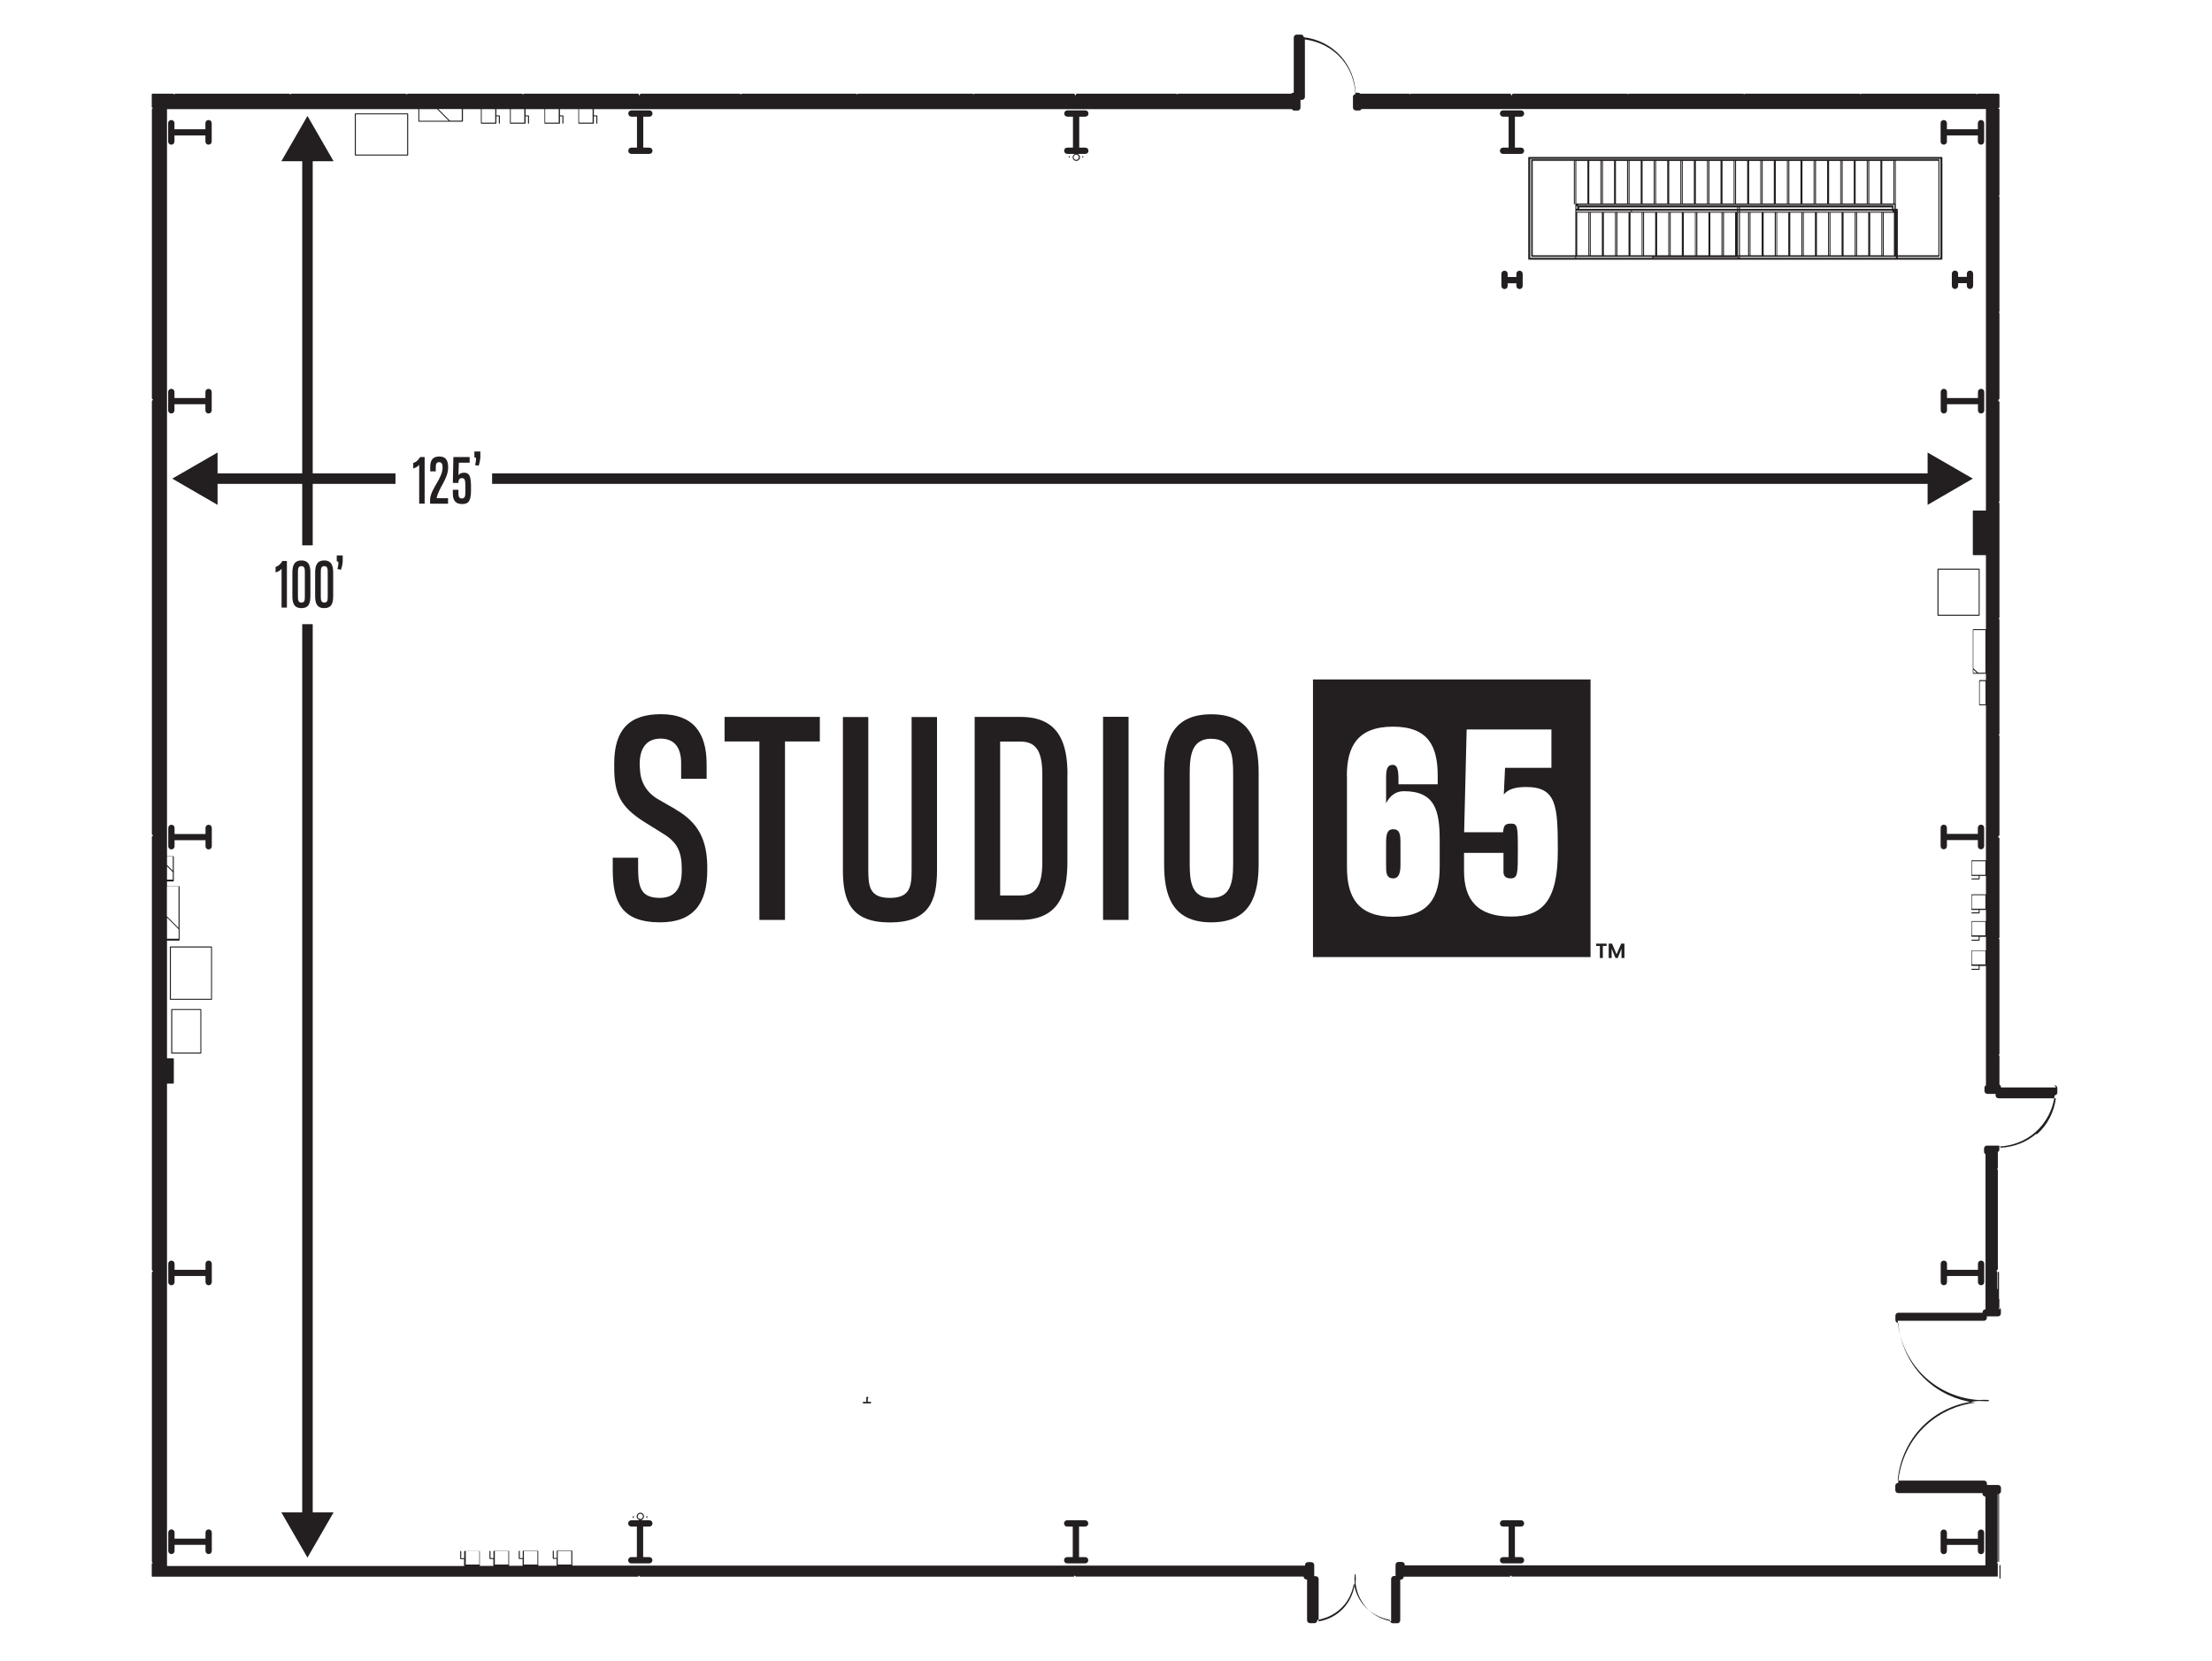 <?xml version="1.0" encoding="UTF-8"?>
<svg xmlns="http://www.w3.org/2000/svg" id="Layer_1" version="1.1" viewBox="0 0 210.86 158.32">
  <defs>
    <style>
      .st0 {
        fill: #231f20;
      }
    </style>
  </defs>
  <path class="st0" d="M19.89,145.77c-.17,0-.3.13-.3.3v.58h-2.95v-.58c0-.17-.13-.3-.3-.3s-.3.13-.3.3v1.75c0,.17.13.3.3.3s.3-.13.3-.3v-.58h2.95v.58c0,.17.13.3.3.3s.3-.13.3-.3v-1.75c0-.17-.13-.3-.3-.3Z"></path>
  <path class="st0" d="M19.89,120.15c-.17,0-.3.13-.3.3v.58h-2.95v-.58c0-.17-.13-.3-.3-.3s-.3.13-.3.3v1.75c0,.17.13.3.3.3s.3-.13.3-.3v-.58h2.95v.58c0,.17.13.3.3.3s.3-.13.3-.3v-1.75c0-.17-.13-.3-.3-.3Z"></path>
  <path class="st0" d="M19.59,80.66c0,.17.13.3.3.3s.3-.13.3-.3v-1.75c0-.17-.13-.3-.3-.3s-.3.13-.3.3v.58h-2.95v-.58c0-.17-.13-.3-.3-.3s-.3.13-.3.3v1.75c0,.17.13.3.3.3s.3-.13.3-.3v-.58h2.95v.58Z"></path>
  <path class="st0" d="M16.33,39.41c.17,0,.3-.13.3-.3v-.58h2.95v.58c0,.17.13.3.3.3s.3-.13.3-.3v-1.75c0-.17-.13-.3-.3-.3s-.3.13-.3.3v.58h-2.95v-.58c0-.17-.13-.3-.3-.3s-.3.13-.3.3v1.75c0,.17.13.3.3.3Z"></path>
  <path class="st0" d="M16.33,13.79c.17,0,.3-.13.3-.3v-.58h2.95v.58c0,.17.13.3.3.3s.3-.13.3-.3v-1.75c0-.17-.13-.3-.3-.3s-.3.13-.3.3v.58h-2.95v-.58c0-.17-.13-.3-.3-.3s-.3.13-.3.3v1.75c0,.17.13.3.3.3Z"></path>
  <path class="st0" d="M143.28,14.07c-.17,0-.3.13-.3.3s.13.3.3.3h1.71c.17,0,.3-.13.3-.3s-.13-.3-.3-.3h-.58v-2.95h.58c.17,0,.3-.13.3-.3s-.13-.3-.3-.3h-1.71c-.17,0-.3.13-.3.3s.13.3.3.3h.53v2.95h-.53Z"></path>
  <path class="st0" d="M101.74,14.07c-.17,0-.3.13-.3.3s.13.3.3.3h.74c-.13.05-.23.17-.23.32,0,.19.16.35.35.35s.35-.16.35-.35c0-.15-.1-.28-.23-.32h.74c.17,0,.3-.13.3-.3s-.13-.3-.3-.3h-.58v-2.95h.58c.17,0,.3-.13.3-.3s-.13-.3-.3-.3h-1.71c-.17,0-.3.13-.3.3s.13.3.3.3h.53v2.95h-.53ZM102.84,14.99c0,.14-.11.25-.25.25s-.25-.11-.25-.25.11-.25.25-.25.25.11.25.25Z"></path>
  <path class="st0" d="M60.19,14.07c-.17,0-.3.13-.3.3s.13.3.3.3h1.71c.17,0,.3-.13.3-.3s-.13-.3-.3-.3h-.58v-2.95h.58c.17,0,.3-.13.3-.3s-.13-.3-.3-.3h-1.71c-.17,0-.3.13-.3.3s.13.3.3.3h.53v2.95h-.53Z"></path>
  <path class="st0" d="M144.99,145.5c.17,0,.3-.13.3-.3s-.13-.3-.3-.3h-1.71c-.17,0-.3.13-.3.3s.13.3.3.3h.53v2.91h-.53c-.17,0-.3.13-.3.3s.13.3.3.3h1.71c.17,0,.3-.13.3-.3s-.13-.3-.3-.3h-.58v-2.91h.58Z"></path>
  <path class="st0" d="M103.44,145.5c.17,0,.3-.13.3-.3s-.13-.3-.3-.3h-1.71c-.17,0-.3.13-.3.3s.13.3.3.3h.53v2.91h-.53c-.17,0-.3.13-.3.3s.13.3.3.3h1.71c.17,0,.3-.13.3-.3s-.13-.3-.3-.3h-.58v-2.91h.58Z"></path>
  <path class="st0" d="M61.9,145.5c.17,0,.3-.13.3-.3s-.13-.3-.3-.3h-.71s0-.03-.02-.05c.13-.05.22-.17.22-.32,0-.19-.16-.35-.35-.35s-.35.16-.35.35c0,.15.09.27.22.32-.01.01-.01.03-.02.05h-.71c-.17,0-.3.13-.3.3s.13.3.3.3h.53v2.91h-.53c-.17,0-.3.13-.3.3s.13.3.3.3h1.71c.17,0,.3-.13.3-.3s-.13-.3-.3-.3h-.58v-2.91h.58ZM60.79,144.53c0-.14.11-.25.25-.25s.25.11.25.25-.11.25-.25.25-.25-.11-.25-.25ZM61.06,144.9h-.05s.01-.02.02-.02.01.02.02.02Z"></path>
  <path class="st0" d="M185.29,148.13c.17,0,.3-.13.3-.3v-.58h2.95v.58c0,.17.13.3.3.3s.3-.13.3-.3v-1.75c0-.17-.13-.3-.3-.3s-.3.13-.3.3v.58h-2.95v-.58c0-.17-.13-.3-.3-.3s-.3.13-.3.3v1.75c0,.17.13.3.3.3Z"></path>
  <path class="st0" d="M188.85,120.15c-.17,0-.3.13-.3.3v.58h-2.95v-.58c0-.17-.13-.3-.3-.3s-.3.13-.3.3v1.75c0,.17.13.3.3.3s.3-.13.3-.3v-.58h2.95v.58c0,.17.13.3.3.3s.3-.13.3-.3v-1.75c0-.17-.13-.3-.3-.3Z"></path>
  <path class="st0" d="M185.59,78.9c0-.17-.13-.3-.3-.3s-.3.13-.3.3v1.75c0,.17.13.3.3.3s.3-.13.3-.3v-.58h2.95v.58c0,.17.13.3.3.3s.3-.13.3-.3v-1.75c0-.17-.13-.3-.3-.3s-.3.13-.3.3v.58h-2.95v-.58Z"></path>
  <path class="st0" d="M188.85,37.06c-.17,0-.3.13-.3.3v.58h-2.95v-.58c0-.17-.13-.3-.3-.3s-.3.13-.3.3v1.75c0,.17.13.3.3.3s.3-.13.3-.3v-.58h2.95v.58c0,.17.13.3.3.3s.3-.13.3-.3v-1.75c0-.17-.13-.3-.3-.3Z"></path>
  <path class="st0" d="M185.29,13.79c.17,0,.3-.13.3-.3v-.58h2.95v.58c0,.17.13.3.3.3s.3-.13.3-.3v-1.75c0-.17-.13-.3-.3-.3s-.3.13-.3.3v.58h-2.95v-.58c0-.17-.13-.3-.3-.3s-.3.13-.3.3v1.75c0,.17.13.3.3.3Z"></path>
  <path class="st0" d="M186.36,25.79c-.17,0-.3.13-.3.3v1.15c0,.17.13.3.3.3s.3-.13.3-.3v-.25h.83v.25c0,.17.13.3.3.3s.3-.13.3-.3v-1.15c0-.17-.13-.3-.3-.3s-.3.13-.3.3v.3h-.83v-.3c0-.17-.13-.3-.3-.3Z"></path>
  <path class="st0" d="M144.85,27.55c.17,0,.3-.13.3-.3v-1.15c0-.17-.13-.3-.3-.3s-.3.13-.3.3v.3h-.83v-.3c0-.17-.13-.3-.3-.3s-.3.13-.3.3v1.15c0,.17.13.3.3.3s.3-.13.3-.3v-.25h.83v.25c0,.17.13.3.3.3Z"></path>
  <path class="st0" d="M82.72,133.61v-.32s.05-.02.05-.05v-.05s-.02-.05-.05-.05h-.09s-.05.02-.05.05v.05s0,0,0,0,0,0,0,0v.37h-.28s-.05.02-.05.05v.05s.02.05.05.05h.69s.05-.02.05-.05v-.05s-.02-.05-.05-.05h-.28Z"></path>
  <path class="st0" d="M19.19,100.37v-4.15s-.02-.05-.05-.05h-2.77s-.05.02-.05.05v4.15s.02.05.05.05h2.77s.05-.02.05-.05ZM19.1,100.32h-2.68v-4.06h2.68v4.06Z"></path>
  <path class="st0" d="M16.24,90.21s-.05.02-.05.05v4.99s.02.05.05.05h3.92s.05-.02.05-.05v-4.99s-.02-.05-.05-.05h-3.92ZM20.12,95.2h-3.83v-4.89h3.83v4.89Z"></path>
  <path class="st0" d="M33.87,10.81s-.05.02-.05.05v3.92s.02.05.05.05h4.99s.05-.02.05-.05v-3.92s-.02-.05-.05-.05h-4.99ZM38.81,14.73h-4.89v-3.83h4.89v3.83Z"></path>
  <path class="st0" d="M188.71,58.64v-4.39s-.02-.05-.05-.05h-3.92s-.05.02-.05.05v4.39s.02.05.05.05h3.92s.05-.02.05-.05ZM188.62,58.59h-3.83v-4.29h3.83v4.29Z"></path>
  <path class="st0" d="M196,103.65h-5.26v-.05c0-.1-.06-.17-.14-.22v-2.74s-.02-.05-.05-.05v-.09s.05-.02.05-.05v-10.9s-.02-.05-.05-.05v-.09s.05-.02.05-.05v-9.46s-.02-.05-.05-.05h-.02l-.03-.07s-.02-.03-.04-.03c.02,0,.03,0,.04-.03l.03-.07h.02s.05-.02.05-.05v-9.46s-.02-.05-.05-.05v-.09s.05-.02.05-.05v-10.9s-.02-.05-.05-.05v-.09s.05-.02.05-.05v-10.9s-.02-.05-.05-.05v-.09s.05-.02.05-.05v-9.46s-.02-.05-.05-.05h-.02l-.03-.07s-.02-.03-.04-.03c.02,0,.03,0,.04-.03l.03-.07h.02s.05-.02.05-.05v-8.17s-.02-.05-.05-.05v-.05s.05-.02.05-.05v-10.94s-.02-.05-.05-.05v-.05s.05-.02.05-.05v-8.17s-.02-.05-.05-.05h-.02l-.03-.07s-.02-.03-.04-.03h.09s.05-.02.05-.05v-1.2s-.02-.05-.05-.05c0-.03-.02-.05-.05-.05h-1.98s-.05.02-.05.05h-.05s-.02-.05-.05-.05h-10.94s-.05.02-.05.05h-.05s-.02-.05-.05-.05h-10.94s-.05.02-.05.05h-.05s-.02-.05-.05-.05h-10.94s-.05.02-.05.05h-.05s-.02-.05-.05-.05h-10.89s-.05.02-.05.05v.03l-.08.08s-.01.02-.01.03c0,0,0-.01,0-.02l-.04-.08v-.04s-.02-.05-.05-.05h-9.51s-.05.02-.05.05h-.05s-.02-.05-.05-.05h-4.65c-.05-.06-.12-.09-.2-.09h-.24c-.06-1.26-.54-2.48-1.37-3.43-.91-1.04-2.2-1.7-3.57-1.86-.02-.14-.12-.25-.26-.25h-.42c-.15,0-.28.12-.28.28v5.26h-.05c-.08,0-.15.04-.2.09h-10.79s-.05.02-.05.05h-.05s-.02-.05-.05-.05h-9.51s-.05.02-.05.05v.03l-.08.08s-.01.02-.01.03c0,0,0-.01,0-.02l-.04-.08v-.04s-.02-.05-.05-.05h-9.51s-.05.02-.05.05h-.05s-.02-.05-.05-.05h-10.94s-.05.02-.05.05h-.09s-.02-.05-.05-.05h-10.89s-.05.02-.05.05h-.09s-.02-.05-.05-.05h-9.46s-.05.02-.05.05v.03l-.08.08s-.01.02-.01.03c0,0,0-.01,0-.02l-.04-.08v-.04s-.02-.05-.05-.05h-10.89s-.05.02-.05.05h-.09s-.02-.05-.05-.05h-10.89s-.05.02-.05.05h-.09s-.02-.05-.05-.05h-10.9s-.05.02-.05.05h-.09s-.02-.05-.05-.05h-10.89s-.05.02-.05.05h-.09s-.02-.05-.05-.05h-1.99s-.05.02-.05.05v1.25s.02.05.05.05h.09s-.02,0-.03.01l-.09.09s0,0,0,0c0,0,0,0,0,0,0,0-.01.02-.01.03v27.56s0,0,0,0c0,.01,0,.02.01.03,0,0,0,0,0,0l.09.09s.02.01.03.01c-.01,0-.02,0-.03.01l-.09.09s-.01.02-.01.03v41.27s0,.02.01.03l.09.09s.02.01.03.01c-.01,0-.02,0-.03.01l-.09.09s-.01.02-.01.03v41.27s.01,0,.01.01c0,0,0,.01,0,.02l.09.09s.02.01.03.01c-.01,0-.02,0-.03.01l-.09.09s0,.01,0,.02c0,0-.01,0-.01.01v27.56s0,.02.01.03c0,0,0,0,0,0l.09.09s.02.01.03.01h-.09s-.05.02-.05.05v1.2s.02.05.05.05h46.3s0,0,0,0c.01,0,.02,0,.03-.01,0,0,0,0,0-.01,0,0,0,0,0,0l.05-.09s0-.01,0-.02c0,.01,0,.02.01.03l.09.09s.02.01.03.01h41.32s.03,0,.04-.03l.05-.09s0-.01,0-.02c0,.01,0,.02.01.03l.09.09s.02.01.03.01h21.7c0,.15.12.28.28.28h.05v3.88c0,.15.12.28.28.28h.42c.15,0,.28-.12.28-.28v-.03c1-.16,1.93-.67,2.58-1.45.48-.58.78-1.3.9-2.04.12.74.42,1.46.9,2.04.64.77,1.55,1.27,2.54,1.45v.04c0,.15.12.28.28.28h.42c.15,0,.28-.12.28-.28v-3.88h.05c.15,0,.28-.12.28-.28h10.11s.03,0,.04-.03l.05-.09s0-.01,0-.02c0,.01,0,.02.01.03l.09.09s.02.01.03.01h46.26s0,0,0,0c.01,0,.02,0,.03-.01,0-.01.01-.02.01-.03,0,0,0,0,0,0v-1.2s-.02-.05-.05-.05h-.05s.03-.01.04-.03l.05-.09s0-.01,0-.02v-6.42h.05v6.42s0,.02.02.03c0,0,.02.01.03.01,0,0,0,0,0,0,0,0,0,0,0,0,.01,0,.02,0,.03-.01,0-.01.01-.02.01-.03v-6.46c.1-.04.18-.12.18-.24v-.32c0-.15-.12-.28-.28-.28h-1.06v-.14c0-.15-.12-.28-.28-.28h-8.23c.17-2.07,1.12-4.04,2.65-5.44,1.39-1.27,3.2-2.03,5.08-2.15.17.01.35.02.52.02.13,0,.27,0,.4,0,.03,0,.05-.02.04-.05,0,0,0,0-.01-.01,0,0,.01,0,.01-.01,0-.03-.02-.05-.04-.05-.31-.02-.63,0-.94.01-1.87-.12-3.67-.88-5.06-2.15-1.52-1.39-2.47-3.34-2.65-5.4h8.22c.15,0,.28-.12.28-.28v-.14h1.06c.15,0,.28-.12.28-.28v-.32c0-.12-.08-.2-.18-.24v-3.36s0-.02-.01-.03c0,0-.01,0-.02,0,0,0,0-.02-.02-.02s0,.01-.02.02c0,0-.01,0-.02,0-.01,0-.02.02-.02.03v1.62s-.02-.05-.05-.05v-1.57s0-.01,0-.02l-.05-.09s-.02-.02-.04-.03c.02,0,.03-.01.04-.03l.03-.07h.02s.05-.02.05-.05v-9.46s-.02-.05-.05-.05v-.09s.05-.02.05-.05v-1.53c.08-.05.14-.12.14-.22v-.3c1.26-.06,2.48-.53,3.43-1.36,1.03-.9,1.68-2.17,1.85-3.52.14-.01.25-.12.25-.27v-.42c0-.15-.12-.28-.28-.28ZM187.97,91.92v-1.29h1.29v1.29h-1.29ZM187.97,89.15v-1.29h1.29v1.29h-1.29ZM187.97,86.61v-1.29h1.29v1.29h-1.29ZM187.97,83.38v-1.29h1.29v1.29h-1.29ZM188.59,64.13l-.48-.44v-3.63h1.15v4.06h-.67ZM188.11,63.82l.34.31h-.34v-.31ZM189.24,64.92l.03.06v2.16h-.55v-2.22h.53ZM56.49,11.69h-1.29v-1.29h1.29v1.29ZM53.26,11.69h-1.29v-1.29h1.29v1.29ZM49.98,11.69h-1.29v-1.29h1.29v1.29ZM47.21,11.69h-1.29v-1.29h1.29v1.29ZM42.89,11.5l-1.11-1.11h2.24v1.11h-1.13ZM44.4,147.83h1.29v1.29h-1.29v-1.29ZM47.17,147.83h1.29v1.29h-1.29v-1.29ZM49.94,147.83h1.29v1.29h-1.29v-1.29ZM53.17,147.83h1.29v1.29h-1.29v-1.29ZM15.92,87.46l1.11,1.11v.9h-1.11v-2.01ZM17.02,88.44l-1.11-1.11v-2.84h1.11v3.95ZM15.92,82.57l.55.55v.72h-.55v-1.27ZM16.47,82.99l-.55-.55v-.81h.55v1.37ZM39.97,10.4h1.69l1.11,1.11h-2.8v-1.11ZM190.6,123.92v.88h-.05v-.97s.05-.02.05-.05v.14ZM194.11,108.06c-.94.82-2.16,1.27-3.4,1.33-.04-.11-.12-.2-.24-.2h-1.06c-.15,0-.28.12-.28.28v.32c0,.1.06.17.14.22v14.78c-.15,0-.28.12-.28.28v.05h-8.03c-.15,0-.28.12-.28.28v.42c0,.15.12.27.27.27.18,2.08,1.14,4.06,2.68,5.47,1.29,1.18,2.94,1.92,4.66,2.13-1.72.21-3.37.95-4.66,2.13-1.56,1.42-2.52,3.42-2.69,5.52-.15,0-.27.12-.27.27v.42c0,.15.12.28.28.28h8.03v.05c0,.15.12.28.28.28v6.56h-55.35v-.05c0-.15-.12-.28-.28-.28h-.32c-.15,0-.28.12-.28.28v1.06h-.14c-.15,0-.28.12-.28.28v4.03c-.96-.17-1.84-.66-2.46-1.41-.52-.63-.84-1.41-.93-2.21.03-.28.03-.56,0-.83,0-.02-.02-.03-.04-.04,0,0,0,0,0,0,0,0,0,0,0,0,0,0,0,0,0,0,0,0,0,0,0,0-.02,0-.04.01-.04.04-.03.28-.03.56,0,.83-.08.81-.41,1.59-.93,2.22-.63.76-1.54,1.26-2.51,1.42v-4.03c0-.15-.12-.28-.28-.28h-.14v-1.06c0-.15-.12-.28-.28-.28h-.32c-.15,0-.28.12-.28.28v.05H54.56v-1.38s-.02-.05-.05-.05h-1.39s-.05.02-.05.05v.65h-.28v-.65s-.02-.05-.05-.05-.05.02-.05.05v.69s.02.05.05.05h.32v.65h-1.75v-1.38s-.02-.05-.05-.05h-1.38s-.05.02-.05.05v.65h-.28v-.65s-.02-.05-.05-.05-.05.02-.05.05v.69s.02.05.05.05h.32v.65h-1.29v-1.38s-.02-.05-.05-.05h-1.39s-.05.02-.05.05v.65h-.28v-.65s-.02-.05-.05-.05-.05.02-.05.05v.69s.02.05.05.05h.32v.65h-1.29v-1.38s-.02-.05-.05-.05h-1.39s-.05.02-.05.05v.65h-.28v-.65s-.02-.05-.05-.05-.05.02-.05.05v.69s.02.05.05.05h.32v.65H15.92v-45.98h.6s.05-.02.05-.05v-2.31s-.02-.05-.05-.05h-.6v-11.22h1.15s.05-.02.05-.05v-5.08s-.02-.05-.05-.05h-1.15v-.46h.6s.05-.02.05-.05v-2.31s-.02-.05-.05-.05h-.6V10.4h23.96v1.15s.02.05.05.05h4.15s.05-.02.05-.05v-1.15h1.71v1.34s.02.05.05.05h1.38s.05-.02.05-.05v-.65h.23v.65s.02.05.05.05.05-.02.05-.05v-.69s-.02-.05-.05-.05h-.28v-.6h1.29v1.34s.02.05.05.05h1.39s.05-.02.05-.05v-.65h.23v.65s.02.05.05.05.05-.02.05-.05v-.69s-.02-.05-.05-.05h-.28v-.6h1.8v1.34s.02.05.05.05h1.38s.05-.02.05-.05v-.65h.23v.65s.02.05.05.05.05-.02.05-.05v-.69s-.02-.05-.05-.05h-.28v-.6h1.75v1.34s.02.05.05.05h1.38s.05-.02.05-.05v-.65h.23v.65s.02.05.05.05.05-.02.05-.05v-.69s-.02-.05-.05-.05h-.28v-.6h66.54c.05.08.12.14.22.14h.32c.15,0,.28-.12.28-.28v-.74h.14c.15,0,.28-.12.28-.28V3.76c1.34.17,2.6.81,3.49,1.83.82.94,1.27,2.15,1.33,3.38-.14.02-.24.12-.24.26v1.02c0,.15.12.28.28.28h.32c.1,0,.17-.06.22-.14h59.52v38.27h-1.2s-.05.02-.05.05v4.15s.02.05.05.05h1.2v7.06h-1.2s-.05.02-.05.05v4.15s.02.05.05.05h1.2v.6h-.6s-.05.02-.05.05v2.31s.02.05.05.05h.6v14.77h-1.34s-.05.02-.05.05v1.39s.02.05.05.05h.65v.23h-.65s-.05.02-.05.05.02.05.05.05h.69s.05-.02.05-.05v-.28h.6v1.75h-1.34s-.05.02-.05.05v1.39s.02.05.05.05h.65v.23h-.65s-.05.02-.05.05.02.05.05.05h.69s.05-.02.05-.05v-.28h.6v1.06h-1.34s-.05.02-.05.05v1.39s.02.05.05.05h.65v.28h-.65s-.05.02-.05.05.02.05.05.05h.69s.05-.02.05-.05v-.32h.6v1.29h-1.34s-.05.02-.05.05v1.38s.02.05.05.05h.65v.28h-.65s-.05.02-.05.05.02.05.05.05h.69s.05-.02.05-.05v-.32h.6v11.37c-.08.05-.14.12-.14.22v.32c0,.15.12.28.28.28h.78v.14c0,.15.12.28.28.28h5.47c-.18,1.32-.81,2.56-1.82,3.44Z"></path>
  <path class="st0" d="M148.87,24.75h36.24s.05-.02.05-.05v-9.69s-.02-.05-.05-.05h-39.38s-.05.02-.05.05v9.69s.02.05.05.05h3.14ZM145.78,24.66v-.05s.02.05.05.05h-.05ZM185.06,15.1s-.02-.05-.05-.05h.05v.05ZM165.72,24.52h-.05s-.05.02-.05.05h-8l-.02-.05h8.03s.05-.02.05-.05h.09v.09s-.02-.05-.05-.05ZM150.07,19.49s.05-.02.05-.05v-4.11h.05v9h-4.06v-9h3.92v4.11s.02.05.05.05ZM180.4,20.18h-14.54v-.09h14.54v.05s.02.05.05.05h-.05ZM150.26,20.18v-.09h5.19l.05.09h-5.23ZM180.59,19.91h-.09v-.28s-.02-.05-.05-.05h-30.01v-.05h30.15v.37ZM170.48,19.91h-4.62v-.14h14.5v.14h-9.88ZM155.43,19.91h-4.89v-.14h15.05v.14h-10.16ZM150.44,19.72v-.05h.05s-.05.02-.05.05ZM165.67,19.77h.09v.14h-.09v-.14ZM150.3,19.67h.05v.23h-.09v-.28s.02.05.05.05ZM151.55,20.27v4.06h-.05v-4.06h.05ZM151.64,20.27h1.06v4.06h-1.06v-4.06ZM152.89,20.27h1.06v4.06h-1.06v-4.06ZM154.04,20.27h.05v4.06h-.05v-4.06ZM154.18,20.27h1.06v4.06h-1.06v-4.06ZM155.43,23.09v-2.82h1.06v4.06h-1.06v-1.25ZM156.58,23.37v-3.09h.05v4.06h-.05v-.97ZM156.72,23.41v-3.14h1.06v4.06h-1.06v-.92ZM159.03,20.27v4.06h-1.06v-4.06h1.06ZM159.17,20.27v4.06h-.05v-4.06h.05ZM160.32,20.27v4.06h-1.06v-4.06h1.06ZM161.57,20.27v4.06h-1.06v-4.06h1.06ZM161.7,20.27v4.06h-.05v-4.06h.05ZM162.86,20.27v4.06h-1.06v-4.06h1.06ZM164.1,20.27v4.06h-1.06v-4.06h1.06ZM164.24,20.27v4.06h-.05v-4.06h.05ZM165.4,20.27v4.06h-1.06v-4.06h1.06ZM155.59,20.18l-.05-.09h10.04v.09h-9.99ZM165.67,20.09h.09v.09h-.09v-.09ZM150.35,20.27h1.06v4.06h-1.06v-4.06ZM165.67,20.27h.09v4.06h-.09v-4.06ZM165.86,20.27h.78v4.06h-.78v-4.06ZM166.74,20.27h.05v4.06h-.05v-4.06ZM166.87,20.27h1.06v4.06h-1.06v-4.06ZM168.12,20.27h1.06v4.06h-1.06v-4.06ZM169.28,20.27h.05v4.06h-.05v-4.06ZM169.41,20.27h1.06v4.06h-1.06v-4.06ZM170.66,20.27h1.06v4.06h-1.06v-4.06ZM171.81,20.27h.05v4.06h-.05v-4.06ZM171.95,20.27h1.06v4.06h-1.06v-4.06ZM173.2,20.27h1.06v4.06h-1.06v-4.06ZM174.35,20.27h.05v4.06h-.05v-4.06ZM174.49,20.27h1.06v4.06h-1.06v-4.06ZM175.74,20.27h1.06v4.06h-1.06v-4.06ZM176.89,20.27h.05v4.06h-.05v-4.06ZM177.03,20.27h1.06v4.06h-1.06v-4.06ZM178.28,20.27h1.06v4.06h-1.06v-4.06ZM179.43,20.27h.05v4.06h-.05v-4.06ZM180.82,20.04s-.02-.05-.05-.05h.05v.05ZM180.63,19.4h-.05v-4.06h.05v4.06ZM180.49,19.4h-1.06v-4.06h1.06v4.06ZM179.25,19.4h-1.06v-4.06h1.06v4.06ZM178.09,19.4h-.05v-4.06h.05v4.06ZM177.95,19.4h-1.06v-4.06h1.06v4.06ZM176.71,19.4h-1.06v-4.06h1.06v4.06ZM175.55,19.4h-.05v-4.06h.05v4.06ZM175.42,19.4h-1.06v-4.06h1.06v4.06ZM174.17,19.4h-1.06v-4.06h1.06v4.06ZM173.01,19.4h-.05v-4.06h.05v4.06ZM172.88,19.4h-1.06v-4.06h1.06v4.06ZM171.63,19.4h-1.06v-4.06h1.06v4.06ZM170.48,19.4h-.05v-4.06h.05v4.06ZM170.34,19.4h-1.06v-4.06h1.06v4.06ZM169.09,19.4h-1.06v-4.06h1.06v4.06ZM167.94,19.4h-.05v-4.06h.05v4.06ZM167.8,19.4h-1.06v-4.06h1.06v4.06ZM166.55,19.4h-1.06v-4.06h1.06v4.06ZM165.4,19.4h-.05v-4.06h.05v4.06ZM165.26,19.4h-1.06v-4.06h1.06v4.06ZM164.01,19.4h-1.06v-4.06h1.06v4.06ZM162.86,19.4h-.05v-4.06h.05v4.06ZM162.72,19.4h-1.06v-4.06h1.06v4.06ZM161.47,19.4h-1.06v-4.06h1.06v4.06ZM160.32,19.4h-.05v-4.06h.05v4.06ZM160.18,19.4h-1.06v-4.06h1.06v4.06ZM158.93,19.4h-1.06v-4.06h1.06v4.06ZM157.78,19.4h-.05v-4.06h.05v4.06ZM157.64,19.4h-1.06v-4.06h1.06v4.06ZM156.4,19.4h-1.06v-4.06h1.06v4.06ZM155.24,19.4h-.05v-4.06h.05v4.06ZM155.1,19.4h-1.06v-4.06h1.06v4.06ZM153.86,19.4h-1.06v-4.06h1.06v4.06ZM152.7,19.4h-.05v-4.06h.05v4.06ZM152.56,19.4h-1.06v-4.06h1.06v4.06ZM151.32,19.4h-1.06v-4.06h1.06v4.06ZM179.57,24.34v-4.06h.97v4.06h-.97ZM180.91,24.34v-4.39s-.02-.05-.05-.05h-.14v-4.57h4.06v9h-3.88ZM157.47,24.48l.05.09h-7.27v-.09h7.22ZM165.86,24.48h14.87v.09h-14.87v-.09ZM184.97,24.57h-4.06v-.09h3.92s.05-.02.05-.05v-9.19s-.02-.05-.05-.05h-38.82s-.05.02-.05.05v9.19s.02.05.05.05h4.15v.09h-4.29v-9.42h39.1v9.42ZM145.78,15.06h.05s-.05.02-.05.05v-.05ZM185.06,24.61v.05h-.05s.05-.02.05-.05Z"></path>
  <path class="st0" d="M190.6,149.21v1.2s.02.05.05.05.05-.02.05-.05v-1.2s-.02-.05-.05-.05-.05.02-.05.05Z"></path>
  <path class="st0" d="M103.17,14.97s.02.05.05.05.05-.02.05-.05v-.05s-.02-.05-.05-.05-.05.02-.05.05v.05Z"></path>
  <path class="st0" d="M101.87,14.97s.02.05.05.05.05-.02.05-.05v-.05s-.02-.05-.05-.05-.05.02-.05.05v.05Z"></path>
  <path class="st0" d="M60.42,144.55s-.02-.05-.05-.05-.05.02-.05.05v.09s.02.05.05.05.05-.02.05-.05v-.09Z"></path>
  <path class="st0" d="M61.71,144.55s-.02-.05-.05-.05-.05.02-.05.05v.09s.02.05.05.05.05-.02.05-.05v-.09Z"></path>
  <polygon class="st0" points="188.06 45.62 183.75 43.13 183.75 45.12 46.91 45.12 46.91 46.12 183.75 46.12 183.75 48.12 188.06 45.62"></polygon>
  <polygon class="st0" points="29.81 15.37 31.8 15.37 29.31 11.05 26.82 15.37 28.81 15.37 28.81 45.12 20.74 45.12 20.74 43.13 16.42 45.62 20.74 48.12 20.74 46.12 28.81 46.12 28.81 51.98 29.81 51.98 29.81 46.12 37.7 46.12 37.7 45.12 29.81 45.12 29.81 15.37"></polygon>
  <polygon class="st0" points="29.81 59.49 28.81 59.49 28.81 144.15 26.82 144.15 29.31 148.46 31.8 144.15 29.81 144.15 29.81 59.49"></polygon>
  <path class="st0" d="M27.35,57.91v-4.44h-.43c-.15.24-.33.47-.65.56v.53c.2-.06.45-.17.57-.35v3.7h.52Z"></path>
  <path class="st0" d="M29.59,56.77v-2.16c0-.65-.13-1.19-.86-1.19s-.86.55-.86,1.19v2.15c0,.65.11,1.2.86,1.2s.86-.52.86-1.19ZM28.4,56.78v-2.16c0-.4.01-.66.33-.66s.33.26.33.64v2.19c0,.41-.01.64-.33.64s-.33-.27-.33-.65Z"></path>
  <path class="st0" d="M31.76,56.77v-2.16c0-.65-.13-1.19-.86-1.19s-.86.55-.86,1.19v2.15c0,.65.11,1.2.86,1.2s.86-.52.86-1.19ZM30.58,56.78v-2.16c0-.4.01-.66.33-.66s.33.26.33.64v2.19c0,.41-.01.64-.33.64s-.33-.27-.33-.65Z"></path>
  <path class="st0" d="M32.1,53.51h.08c.06,0,.08.06.08.16,0,.14-.04.34-.09.57l.34.06c.12-.38.16-.68.16-.82v-.54h-.57v.57Z"></path>
  <path class="st0" d="M39.39,44.12v.53c.2-.06.45-.17.57-.35v3.7h.52v-4.44h-.43c-.15.24-.33.47-.65.56Z"></path>
  <path class="st0" d="M41.87,43.51c-.62,0-.86.36-.86,1v.42h.53v-.37c0-.29.04-.51.32-.51.24,0,.33.15.33.5,0,1.03-1.05,1.93-1.19,2.98v.48h1.71v-.53h-1.09c.21-1.03,1.1-1.81,1.1-2.94,0-.75-.29-1.03-.85-1.03Z"></path>
  <path class="st0" d="M44.2,45.06c-.17,0-.41.06-.5.25l.04-1.21h1.03v-.54h-1.55l-.05,2.47h.53v-.06c0-.23.1-.4.33-.4.25,0,.33.15.33.67v.64c0,.36-.02.63-.33.63-.22,0-.33-.13-.33-.45v-.38h-.53v.37c0,.63.25.99.87.99.57,0,.86-.2.86-1.31v-.26c0-1.07-.13-1.42-.69-1.42Z"></path>
  <path class="st0" d="M45.22,43.6h.08c.06,0,.08.06.08.16,0,.14-.04.34-.09.57l.34.06c.12-.38.16-.68.16-.82v-.54h-.57v.57Z"></path>
  <path class="st0" d="M64.44,77.16l-1.72-.99c-1.07-.62-1.67-1.64-1.71-2.81l-.03-.41c-.04-1.43.5-2.55,1.99-2.55,1.4,0,1.92.95,1.96,2.2v1.63h2.43v-1.39c0-3.04-1.31-4.77-4.37-4.77s-4.44,1.54-4.44,4.71v.31c0,2.56.56,3.79,2.88,5.26l1.85,1.15c1.27.79,1.71,1.68,1.71,3.32v.14c0,1.51-.5,2.62-2.09,2.62-1.72,0-2.07-.9-2.07-2.77v-1.06h-2.42v1.11c0,3.09.81,5.05,4.52,5.05,3.17,0,4.49-1.79,4.49-4.95v-.5c-.06-2.34-.78-4.01-2.98-5.29Z"></path>
  <polygon class="st0" points="69.07 70.67 72.39 70.67 72.39 87.68 74.83 87.68 74.83 70.67 78.15 70.67 78.15 68.33 69.07 68.33 69.07 70.67"></polygon>
  <path class="st0" d="M86.9,82.87c0,1.62-.13,2.71-2.07,2.71s-2.06-1.09-2.06-2.71v-14.53h-2.42v14.6c0,2.94.76,4.98,4.48,4.98s4.49-2.04,4.49-4.98v-14.6h-2.42v14.53Z"></path>
  <path class="st0" d="M101.76,73.84c0-2.91-.75-5.51-4.47-5.51h-4.38v19.35h4.35c3.73,0,4.49-2.56,4.49-5.51v-8.32ZM97.27,85.35h-1.93s0-14.67,0-14.67h2.05c1.48.06,1.97,1.08,1.97,3.18v8.3c0,2.15-.55,3.19-2.09,3.19Z"></path>
  <rect class="st0" x="105.15" y="68.32" width="2.43" height="19.36"></rect>
  <path class="st0" d="M115.47,68.08h-.01s0,0,0,0c-3.81,0-4.49,2.69-4.49,5.59v8.67c0,2.84.65,5.57,4.49,5.57h0s.01,0,.01,0c3.81,0,4.51-2.69,4.51-5.59v-8.65c0-2.85-.67-5.59-4.51-5.59ZM117.55,82.31c0,1.77-.23,3.27-2.07,3.27h-.01c-1.91,0-2.06-1.58-2.06-3.26v-8.64c0-1.76.23-3.23,2.01-3.27.01.01.04.01.06.01,1.9,0,2.07,1.58,2.07,3.26v8.63Z"></path>
  <path class="st0" d="M132.81,83.72c.61,0,.69-.67.69-1.35v-1.99c0-.83-.05-1.34-.69-1.34-.6,0-.68.51-.68,1.34v1.99c0,.74-.02,1.35.68,1.35Z"></path>
  <path class="st0" d="M125.16,91.22h26.46v-26.46h-26.46v26.46ZM139.58,81.29h3.74v1.82c0,.47.32.61.68.61.69,0,.69-.45.69-2.71s-.02-2.51-.67-2.51-.64.3-.73.66v.16h-3.72l.24-9.79h8.08v3.65h-4.42l-.12,2.55c.4-.5,1.07-.72,2.12-.72,2.91,0,3.03,1.76,3.03,6.08,0,4.78-1.47,6.27-4.45,6.27-3.27,0-4.49-1.66-4.49-4.35v-1.73ZM128.39,73.96c0-2.78.99-4.7,4.4-4.7s4.26,1.92,4.26,4.7v.79h-3.74v-.5c0-.87-.12-1.35-.52-1.35-.61,0-.66.5-.66,1.35v2.31c.38-.75.95-1.15,1.7-1.15,3.01,0,3.41,1.91,3.41,4.71v2.55c0,2.81-1.02,4.71-4.42,4.71s-4.42-1.91-4.42-4.71v-8.71Z"></path>
  <polygon class="st0" points="152.15 90.16 152.51 90.16 152.51 91.31 152.79 91.31 152.79 90.16 153.15 90.16 153.15 89.94 152.15 89.94 152.15 90.16"></polygon>
  <polygon class="st0" points="154.1 90.96 153.67 89.94 153.35 89.94 153.35 91.31 153.63 91.31 153.63 90.42 154 91.31 154.21 91.31 154.57 90.42 154.57 91.31 154.85 91.31 154.85 89.94 154.54 89.94 154.1 90.96"></polygon>
</svg>
